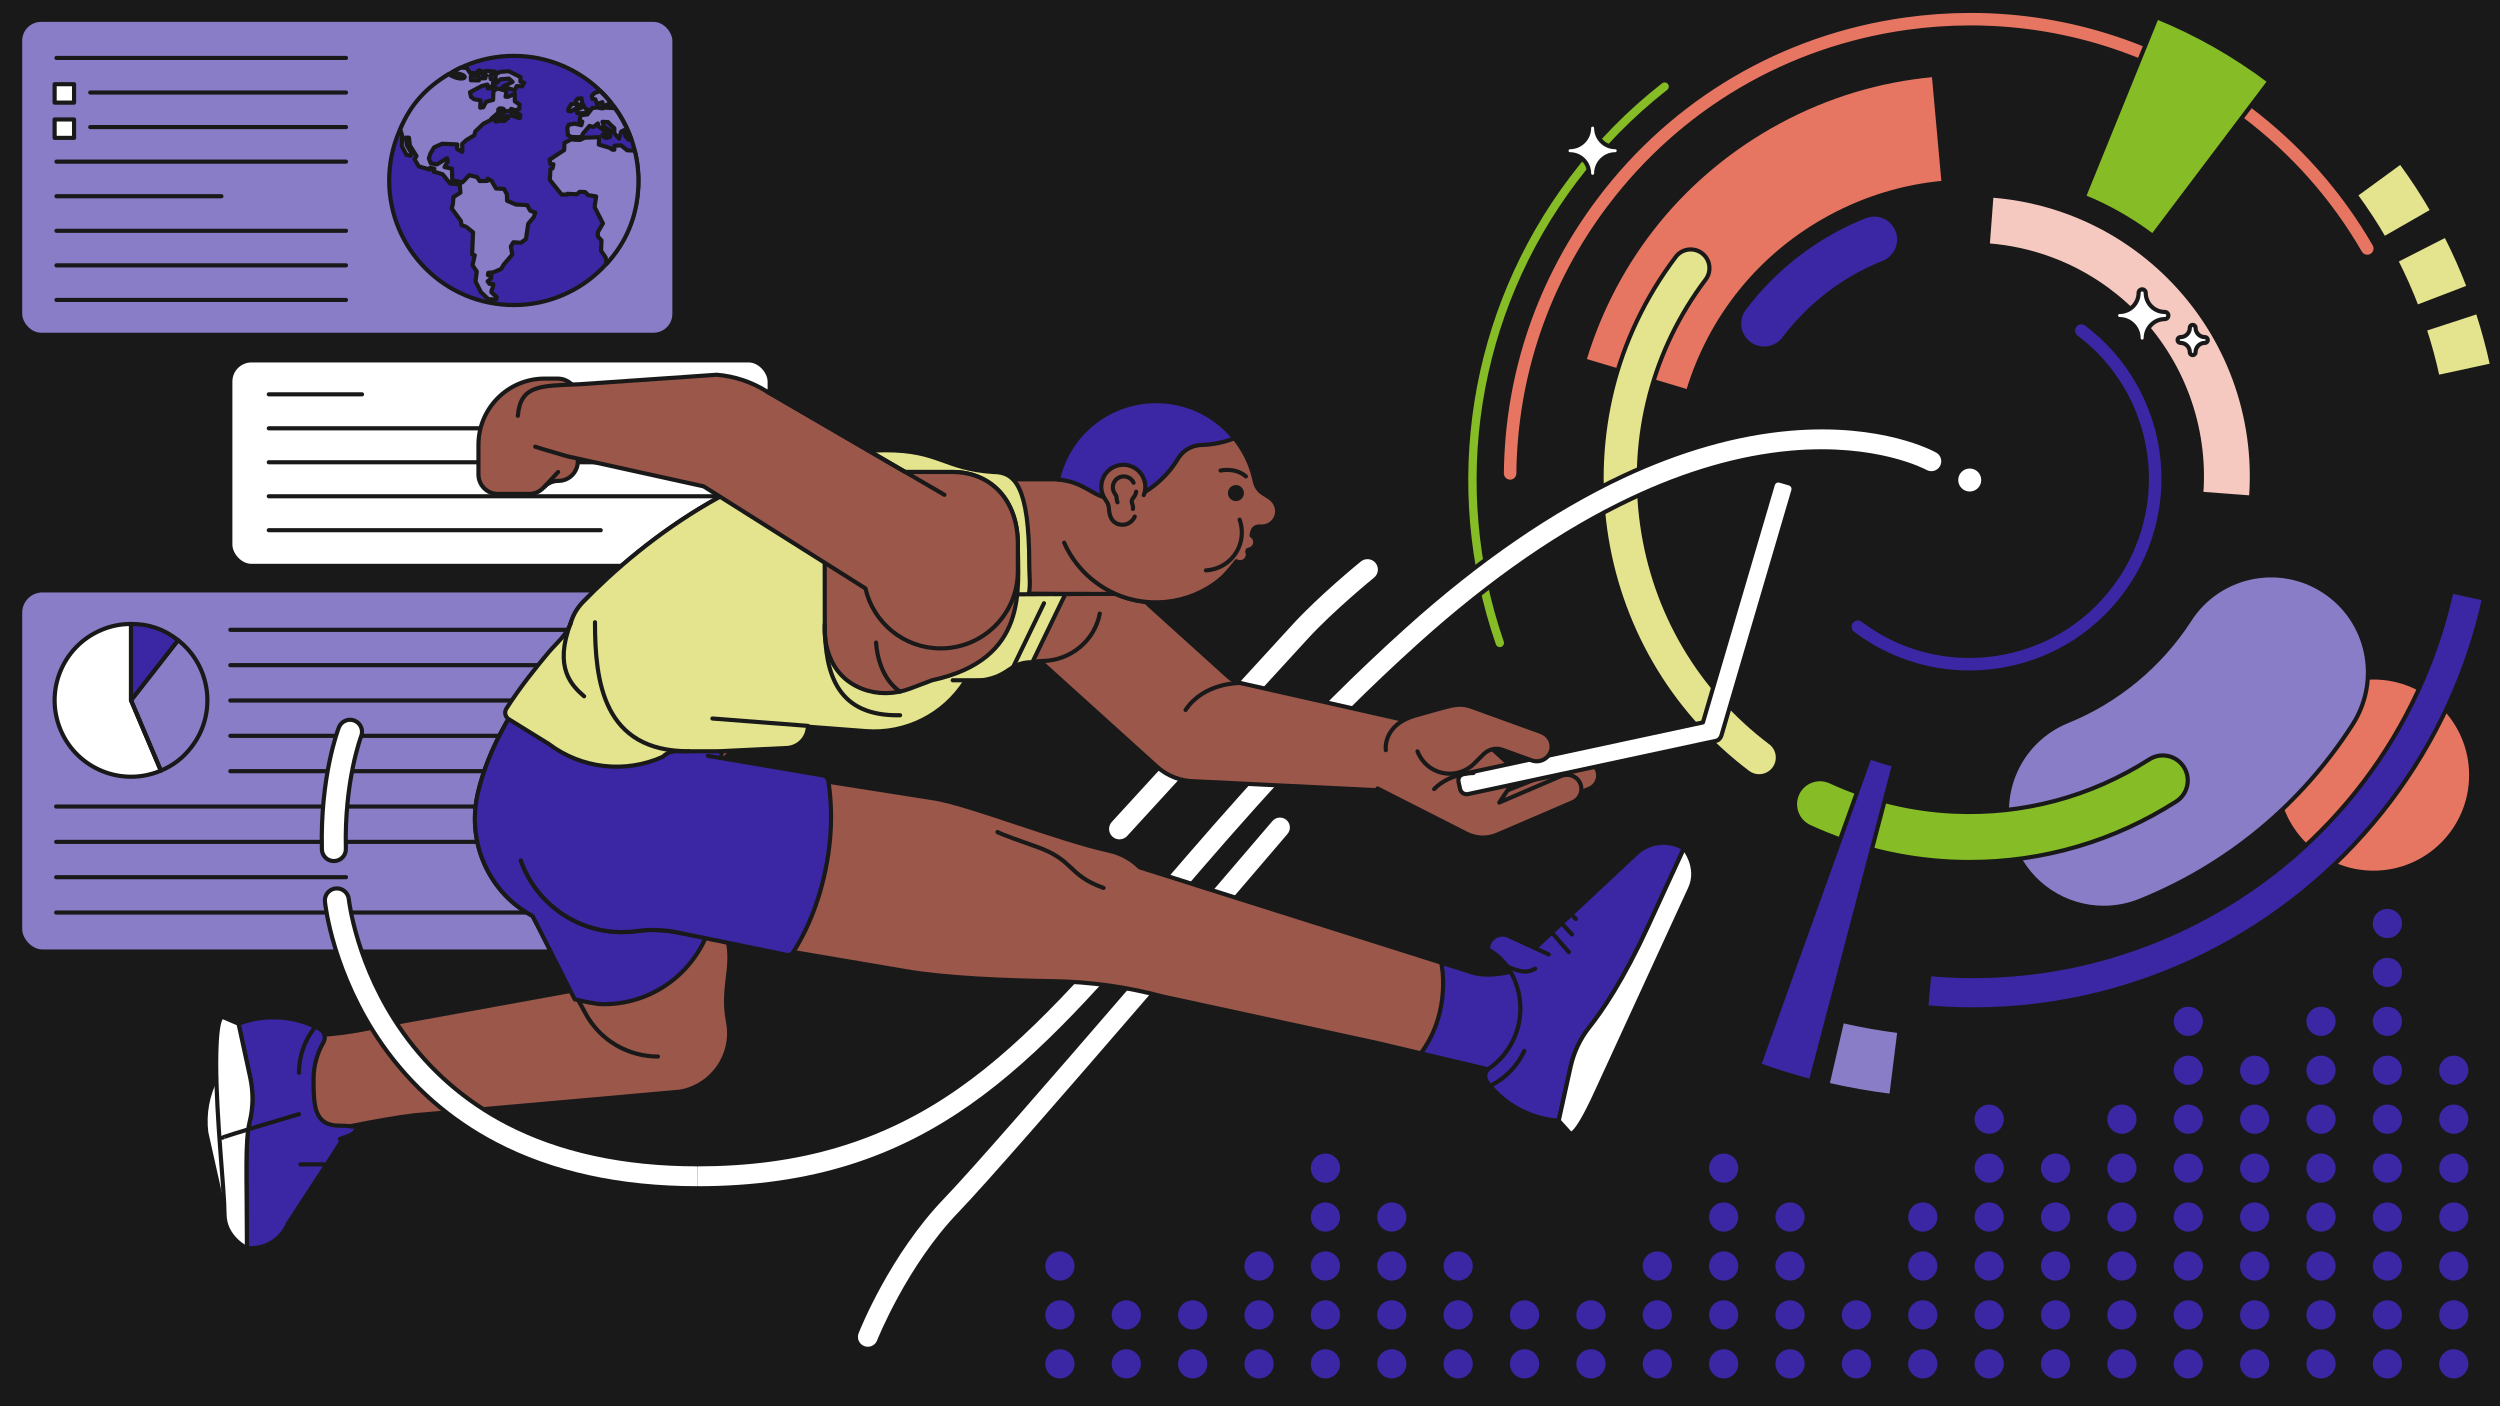 <?xml version="1.0" encoding="UTF-8"?><svg id="uuid-8dde5a8b-c838-48dd-93fe-53e6ec3ac1ef" xmlns="http://www.w3.org/2000/svg" viewBox="0 0 1200 675"><defs><style>.uuid-c4ca2a2f-4751-4781-859d-68852955c84a{fill:#3b26a3;}.uuid-c4ca2a2f-4751-4781-859d-68852955c84a,.uuid-b790d47d-e459-4ada-8d82-b578b4cc11b9,.uuid-61d88623-6e20-4b81-a7a0-7693b8e37817,.uuid-d7064ef5-9a49-4e0b-8872-31d41bace36c,.uuid-c27dc159-4a83-4a0e-8b81-bb58f96c6045,.uuid-f669f5d5-2690-484c-b46d-995a19d96f03,.uuid-b393e75e-0ecf-4656-a64a-e1f5fb7e7572,.uuid-b238cef3-bada-4eed-9a43-dfbb81b66930,.uuid-0bb78def-0aec-46b8-9ae1-8c0f8a8d93c9,.uuid-3cffe8f0-e858-4cca-bb9e-44c527d390fe,.uuid-806a4efa-db20-44aa-90ee-b584c7324ac7{stroke:#191919;stroke-linecap:round;stroke-linejoin:round;stroke-width:2px;}.uuid-163143f7-cac5-42bc-b122-dd8ae42a8cf7,.uuid-b393e75e-0ecf-4656-a64a-e1f5fb7e7572{fill:#e67661;}.uuid-b790d47d-e459-4ada-8d82-b578b4cc11b9,.uuid-750f09f9-fda9-4743-8429-265438da9727{fill:#191919;}.uuid-61d88623-6e20-4b81-a7a0-7693b8e37817{fill:#86bc25;}.uuid-d7064ef5-9a49-4e0b-8872-31d41bace36c{fill:#9b574a;}.uuid-c27dc159-4a83-4a0e-8b81-bb58f96c6045{fill:#f5c8c0;}.uuid-f669f5d5-2690-484c-b46d-995a19d96f03,.uuid-806a4efa-db20-44aa-90ee-b584c7324ac7{fill:#897dc8;}.uuid-083cad35-6525-4fc1-b2fb-12210a2cadfa,.uuid-0bb78def-0aec-46b8-9ae1-8c0f8a8d93c9{fill:#fff;}.uuid-b238cef3-bada-4eed-9a43-dfbb81b66930{fill:#e3e48d;}.uuid-3cffe8f0-e858-4cca-bb9e-44c527d390fe{fill:none;}.uuid-806a4efa-db20-44aa-90ee-b584c7324ac7{fill-rule:evenodd;}</style></defs><rect class="uuid-750f09f9-fda9-4743-8429-265438da9727" width="1200" height="675"/><path class="uuid-0bb78def-0aec-46b8-9ae1-8c0f8a8d93c9" d="M537.23,403.9c-1.41-.03-2.81-.55-3.93-1.58-2.44-2.24-2.61-6.03-.37-8.48.74-.81,73.86-80.6,86.53-94.48,12.97-14.22,32.33-29.96,33.15-30.63,2.57-2.09,6.35-1.69,8.44.88,2.09,2.57,1.69,6.35-.88,8.44-.19.16-19.48,15.85-31.84,29.39-12.68,13.89-85.81,93.7-86.55,94.5-1.21,1.33-2.89,1.98-4.55,1.95Z"/><rect class="uuid-0bb78def-0aec-46b8-9ae1-8c0f8a8d93c9" x="110.55" y="172.97" width="258.9" height="98.67" rx="10.18" ry="10.18"/><rect class="uuid-f669f5d5-2690-484c-b46d-995a19d96f03" x="9.66" y="283.37" width="294.07" height="173.36" rx="10.73" ry="10.73"/><line class="uuid-f669f5d5-2690-484c-b46d-995a19d96f03" x1="110.55" y1="302.32" x2="286.93" y2="302.32"/><line class="uuid-f669f5d5-2690-484c-b46d-995a19d96f03" x1="110.55" y1="319.28" x2="286.93" y2="319.28"/><line class="uuid-f669f5d5-2690-484c-b46d-995a19d96f03" x1="110.55" y1="336.24" x2="286.93" y2="336.24"/><line class="uuid-f669f5d5-2690-484c-b46d-995a19d96f03" x1="110.55" y1="353.2" x2="286.93" y2="353.2"/><line class="uuid-f669f5d5-2690-484c-b46d-995a19d96f03" x1="110.55" y1="370.16" x2="286.93" y2="370.16"/><line class="uuid-f669f5d5-2690-484c-b46d-995a19d96f03" x1="26.96" y1="387.13" x2="286.93" y2="387.13"/><line class="uuid-f669f5d5-2690-484c-b46d-995a19d96f03" x1="26.96" y1="404.09" x2="288.34" y2="404.09"/><line class="uuid-f669f5d5-2690-484c-b46d-995a19d96f03" x1="26.96" y1="421.05" x2="166.07" y2="421.05"/><line class="uuid-f669f5d5-2690-484c-b46d-995a19d96f03" x1="26.96" y1="438.01" x2="286.93" y2="438.01"/><rect class="uuid-f669f5d5-2690-484c-b46d-995a19d96f03" x="9.66" y="9.51" width="314.07" height="151.19" rx="10.02" ry="10.02"/><line class="uuid-3cffe8f0-e858-4cca-bb9e-44c527d390fe" x1="129.02" y1="189.28" x2="173.77" y2="189.28"/><line class="uuid-3cffe8f0-e858-4cca-bb9e-44c527d390fe" x1="129.02" y1="205.59" x2="331.42" y2="205.59"/><line class="uuid-3cffe8f0-e858-4cca-bb9e-44c527d390fe" x1="129.02" y1="221.89" x2="352.42" y2="221.89"/><line class="uuid-3cffe8f0-e858-4cca-bb9e-44c527d390fe" x1="129.02" y1="238.2" x2="352.42" y2="238.2"/><line class="uuid-3cffe8f0-e858-4cca-bb9e-44c527d390fe" x1="129.02" y1="254.5" x2="288.34" y2="254.5"/><line class="uuid-3cffe8f0-e858-4cca-bb9e-44c527d390fe" x1="27.11" y1="27.81" x2="166.07" y2="27.81"/><line class="uuid-3cffe8f0-e858-4cca-bb9e-44c527d390fe" x1="43.32" y1="61" x2="166.07" y2="61"/><line class="uuid-3cffe8f0-e858-4cca-bb9e-44c527d390fe" x1="43.32" y1="44.41" x2="166.07" y2="44.41"/><line class="uuid-3cffe8f0-e858-4cca-bb9e-44c527d390fe" x1="27.11" y1="77.59" x2="166.07" y2="77.59"/><line class="uuid-3cffe8f0-e858-4cca-bb9e-44c527d390fe" x1="27.11" y1="94.19" x2="106.28" y2="94.19"/><rect class="uuid-0bb78def-0aec-46b8-9ae1-8c0f8a8d93c9" x="26.22" y="40.42" width="9.33" height="8.84"/><rect class="uuid-0bb78def-0aec-46b8-9ae1-8c0f8a8d93c9" x="26.22" y="57.34" width="9.33" height="8.84"/><line class="uuid-3cffe8f0-e858-4cca-bb9e-44c527d390fe" x1="27.11" y1="110.78" x2="166.07" y2="110.78"/><line class="uuid-3cffe8f0-e858-4cca-bb9e-44c527d390fe" x1="27.11" y1="127.38" x2="166.07" y2="127.38"/><path class="uuid-0bb78def-0aec-46b8-9ae1-8c0f8a8d93c9" d="M62.89,336.16l14.32,33.75c-18.64,7.91-40.16-.78-48.07-19.42-7.91-18.64.78-40.16,19.42-48.07,4.66-1.98,9.26-2.91,14.32-2.91v36.66Z"/><path class="uuid-3cffe8f0-e858-4cca-bb9e-44c527d390fe" d="M62.89,336.16l22.57-28.89c15.95,12.47,18.78,35.5,6.32,51.46-4,5.12-8.58,8.64-14.56,11.18l-14.32-33.75Z"/><path class="uuid-c4ca2a2f-4751-4781-859d-68852955c84a" d="M62.89,336.16v-36.66c8.67,0,15.74,2.44,22.57,7.77l-22.57,28.89Z"/><path class="uuid-b393e75e-0ecf-4656-a64a-e1f5fb7e7572" d="M810.26,187.97l-49.8-14.96c14.86-49.49,48.11-90.22,93.61-114.71,23.19-12.48,48.15-19.99,74.18-22.34l4.68,51.79c-19.01,1.72-37.25,7.22-54.22,16.35-33.27,17.9-57.58,47.69-68.45,83.87Z"/><circle class="uuid-b393e75e-0ecf-4656-a64a-e1f5fb7e7572" cx="1139.3" cy="372.05" r="46.87"/><path class="uuid-61d88623-6e20-4b81-a7a0-7693b8e37817" d="M719.91,311.63c-1.24,0-2.41-.78-2.84-2.02-26.39-76.42-13.04-160.61,35.71-225.21,12.83-17,27.77-32.21,44.39-45.2,1.31-1.02,3.19-.79,4.21.52,1.02,1.31.79,3.19-.52,4.21-16.21,12.67-30.77,27.5-43.29,44.09-47.54,63-60.56,145.11-34.82,219.63.54,1.57-.29,3.27-1.86,3.81-.32.11-.66.17-.98.17Z"/><path class="uuid-b238cef3-bada-4eed-9a43-dfbb81b66930" d="M844.37,372.62c-1.89,0-3.79-.59-5.41-1.82-77.78-58.69-93.3-169.71-34.61-247.49,2.99-3.97,8.64-4.76,12.6-1.76,3.97,2.99,4.76,8.64,1.76,12.61-25.53,33.84-36.36,75.59-30.49,117.58,5.87,41.98,27.74,79.17,61.58,104.7,3.97,2.99,4.76,8.64,1.76,12.6-1.77,2.34-4.46,3.58-7.19,3.58Z"/><path class="uuid-163143f7-cac5-42bc-b122-dd8ae42a8cf7" d="M724.85,231.23c-2.22-.02-3.99-1.84-3.97-4.04.51-48.2,16.18-94.08,45.3-132.67,36.12-47.87,88.72-78.81,148.12-87.11,10.46-1.46,21.08-2.21,31.56-2.21,48.86,0,95.46,15.68,134.77,45.34,24.19,18.25,44.09,40.7,59.13,66.72,1.1,1.91.45,4.36-1.46,5.46-.61.35-1.3.54-2,.54-1.42,0-2.75-.77-3.46-2-14.5-25.09-33.69-46.74-57.02-64.34-37.91-28.61-82.85-43.73-129.96-43.73-10.11,0-20.35.72-30.45,2.13-57.28,8.01-108,37.84-142.84,84.01-28.08,37.22-43.19,81.46-43.69,127.94-.02,2.18-1.82,3.96-4,3.96h-.03Z"/><path class="uuid-750f09f9-fda9-4743-8429-265438da9727" d="M945.86,6.2c48.25,0,94.98,15.57,134.16,45.14,24.09,18.17,43.89,40.52,58.87,66.43.83,1.43.34,3.27-1.1,4.1-.47.27-.99.4-1.5.4-1.04,0-2.04-.54-2.6-1.5-14.57-25.2-33.84-46.95-57.29-64.64-38.14-28.78-83.61-43.93-130.56-43.93-10.15,0-20.36.71-30.59,2.14-57.54,8.05-108.5,38.02-143.5,84.4-28.21,37.39-43.39,81.83-43.89,128.53-.02,1.65-1.36,2.97-3,2.97h-.03c-1.66-.02-2.99-1.38-2.97-3.03.51-47.99,16.11-93.66,45.1-132.08,35.96-47.66,88.33-78.46,147.46-86.72,10.51-1.47,21-2.2,31.43-2.2M945.86,4.2c-10.53,0-21.19.75-31.7,2.22-59.66,8.34-112.49,39.42-148.78,87.5-29.25,38.76-44.99,84.84-45.5,133.26-.03,2.76,2.19,5.02,4.95,5.05,0,0,.05,0,.05,0,2.73,0,4.97-2.22,5-4.95.49-46.26,15.53-90.3,43.48-127.35,34.68-45.95,85.17-75.65,142.18-83.62,10.05-1.41,20.25-2.12,30.31-2.12,46.89,0,91.62,15.05,129.35,43.53,23.23,17.53,42.32,39.08,56.76,64.05.89,1.54,2.55,2.5,4.33,2.5.87,0,1.74-.23,2.5-.67,2.39-1.38,3.21-4.45,1.83-6.83-15.11-26.14-35.1-48.69-59.39-67.02-39.48-29.8-86.29-45.54-135.37-45.54h0Z"/><path class="uuid-f669f5d5-2690-484c-b46d-995a19d96f03" d="M1009.83,435.76c-18.39,0-35.81-10.98-43.13-29.08-9.63-23.81,1.87-50.91,25.68-60.54,23.84-9.64,44.66-26.91,58.63-48.63,13.89-21.6,42.67-27.84,64.26-13.95,21.6,13.9,27.84,42.67,13.95,64.26-24.63,38.28-59.9,67.51-101.99,84.53-5.71,2.31-11.61,3.4-17.41,3.4Z"/><path class="uuid-c27dc159-4a83-4a0e-8b81-bb58f96c6045" d="M1080.52,238.83l-23.93-1.81c2.44-32.3-9.3-63.98-32.2-86.94-2.71-2.72-5.59-5.32-8.56-7.74-1.4-1.14-2.85-2.26-4.31-3.34-3.16-2.32-6.48-4.51-9.87-6.48-1.66-.97-3.37-1.9-5.07-2.78-3.8-1.96-7.75-3.71-11.75-5.21-9.83-3.69-20.17-5.96-30.75-6.76l1.81-23.93c12.84.97,25.41,3.73,37.37,8.22,4.87,1.83,9.68,3.96,14.31,6.34,2.07,1.07,4.15,2.2,6.17,3.38,4.12,2.4,8.16,5.06,12,7.88,1.78,1.31,3.54,2.67,5.24,4.06,3.61,2.93,7.1,6.1,10.4,9.4,27.84,27.9,42.1,66.43,39.14,105.69Z"/><path class="uuid-c4ca2a2f-4751-4781-859d-68852955c84a" d="M837.19,148.1c14.96-19.83,35.01-35.14,57.98-44.28,6.16-2.45,13.14.56,15.59,6.71,2.45,6.16-.55,13.14-6.71,15.59-18.89,7.51-35.38,20.11-47.69,36.43-3.99,5.29-11.52,6.34-16.81,2.35-5.29-3.99-6.34-11.52-2.35-16.81Z"/><path class="uuid-0bb78def-0aec-46b8-9ae1-8c0f8a8d93c9" d="M334.71,558.86c49.03,0,88.74-11.85,124.96-37.29,33.81-23.74,63.11-57.81,97.04-97.25,32.09-37.3,68.45-79.57,117.35-123.59,35.35-31.83,70.66-56.1,104.94-72.16,27.63-12.94,54.69-20.61,80.42-22.8,44.4-3.78,69.42,10.03,70.46,10.62,2.77,1.56,3.74,5.08,2.18,7.85-1.57,2.77-5.08,3.74-7.85,2.18-.21-.12-23.61-12.82-64.8-9.09-24.3,2.2-49.94,9.6-76.23,22-33.03,15.57-67.15,39.11-101.42,69.96-48.35,43.53-84.47,85.51-116.33,122.54-69.19,80.43-119.19,138.55-230.74,138.55"/><circle class="uuid-0bb78def-0aec-46b8-9ae1-8c0f8a8d93c9" cx="945.47" cy="230.41" r="6.52"/><path class="uuid-61d88623-6e20-4b81-a7a0-7693b8e37817" d="M1033.3,113.25c-10.22-7.71-21.34-14.04-33.05-18.8l35.02-86.16c19.2,7.8,37.39,18.14,54.06,30.72l-56.02,74.23Z"/><path class="uuid-0bb78def-0aec-46b8-9ae1-8c0f8a8d93c9" d="M416.34,647.44c-.63-.02-1.26-.15-1.88-.4-2.96-1.16-4.42-4.5-3.25-7.46.6-1.53,15.03-37.82,41.37-65.12,25.44-26.36,156.64-180.09,157.44-181.02,2.07-2.41,5.71-2.68,8.12-.61,2.41,2.07,2.68,5.71.61,8.12-.8.93-132.22,154.91-157.89,181.51-24.71,25.6-38.8,60.98-38.94,61.33-.92,2.34-3.21,3.74-5.59,3.65Z"/><path class="uuid-d7064ef5-9a49-4e0b-8872-31d41bace36c" d="M716.9,368.71c1.03-7.94-4.57-15.21-12.51-16.24l-109.13-24.64c-2.06-.47-3.97-1.45-5.53-2.87l-66.36-59.97c-11.27-10.18-28.66-9.3-38.84,1.97-10.18,11.27-9.3,28.66,1.97,38.84l68.75,62.13c5.26,4.75,11.86,7.1,18.43,7.1,0,0,114.91,5.69,128.87,6.33"/><path class="uuid-d7064ef5-9a49-4e0b-8872-31d41bace36c" d="M135.22,491.85v-.05s-.01.02,0,.05Z"/><path class="uuid-d7064ef5-9a49-4e0b-8872-31d41bace36c" d="M349.54,490.94c-2.77-15.5-17.57-25.81-33.07-23.05l-128.74,23.43h0c-49.1,11.61-52.31,1.04-52.52.52l15.57,52.28s32.3-6.97,48.08-8.79l127.63-11.33c15.49-2.77,25.81-17.57,23.05-33.07Z"/><path class="uuid-d7064ef5-9a49-4e0b-8872-31d41bace36c" d="M315.8,507.14c-14.1,0-27.75-7.57-34.86-20.88l-36.64-67.53c-10.29-19.24-3.04-43.17,16.2-53.46,19.24-10.29,43.17-3.04,53.46,16.2l30.54,57.09c11.73,22.58.79,31.22,5.05,52.37"/><path class="uuid-d7064ef5-9a49-4e0b-8872-31d41bace36c" d="M527.89,294.52c-2.35,12.71-13.8,22.51-27.22,22.73-12.3.21-21.19,9.28-27.66,9.28-.06,0-.12,0-.18,0-8.47,0-16.89,1.23-24.99,3.68l-92.42,27.88s-20.85,9.99-25.51,45.96c-3.64,28.02-32.35,45.72-60.07,40.52-28.9-5.42-46.88-34.28-40.63-63,7.01-32.22,31.42-61.8,43.83-75.17-.16-6.17,2.01-12.46,6.8-17.41,29.2-30.17,84.46-72.89,145.2-72.89,28.65,0,28.35,13.92,60.19,13.92l20.58,35.68"/><path class="uuid-c4ca2a2f-4751-4781-859d-68852955c84a" d="M342.81,435.42l-13.93-26.04c.44-1.73.79-3.5,1.02-5.32,2.57-19.81,10.05-31.73,16.25-38.45l.72-15.72-78.41-38.41c-13.08,14.94-33.04,41.47-39.27,70.1-5.15,23.66,6.15,47.38,26.43,58.06l20.27,40.04c3.83.87,9.8,2.34,13.89,2.34,27.2,0,49.64-20.31,53.02-46.59Z"/><path class="uuid-d7064ef5-9a49-4e0b-8872-31d41bace36c" d="M459.33,257.59c0,15.19,12.31,27.5,27.5,27.5h48.67c16.8,7.39,36.5,4.44,50.42-7.13,3.03-2.62,7.59-8.56,7.59-8.56,1.28.7,2.9.6,4.1-.37,1.27-1.03,1.68-2.73,1.13-4.18-.17-.45.14-.93.62-1,1.02-.15,1.97-.72,2.57-1.65,1.1-1.71.61-4-1.11-5.1-.02-.01-.04-.02-.06-.03.11-.74.24-1.46.46-2.14.48-1.52,2.04-2.37,3.62-2.21,3.14.32,6.36-1.36,7.69-4.65,1.37-3.37-.08-7.24-3.13-9.21l-3.3-2.13c-1.98-1.28-3.31-3.33-3.79-5.64-2.71-13.15-10.85-25.18-23.66-32.4-21.15-11.93-48.27-6.09-62.62,13.5-4.07,5.55-6.76,11.64-8.18,17.89h-21.01"/><path class="uuid-c4ca2a2f-4751-4781-859d-68852955c84a" d="M583.32,201.68c-3.47-2.52-7.19-4.51-11.06-5.98-11.07-4.22-23.33-4.18-34.29-.1-6.76,2.51-13.03,6.56-18.21,12.07-6.19,6.59-10.14,14.39-11.97,22.53,17.17,1.26,18.15,14.11,38.12,7.68.49-.16.95-.29,1.42-.43,3.46-1.87,6.74-4.21,9.76-7.01,3.34-3.11,6.14-6.59,8.38-10.32,2.38-3.96,6.59-6.38,11.22-6.52,5.37-.16,10.72-1.23,15.81-3.21-2.6-3.21-5.66-6.15-9.18-8.72Z"/><circle class="uuid-b790d47d-e459-4ada-8d82-b578b4cc11b9" cx="593.24" cy="236.68" r="2.85"/><path class="uuid-d7064ef5-9a49-4e0b-8872-31d41bace36c" d="M549.01,237.63c2.07-5.15-.32-11.2-5.35-13.53-5.47-2.54-11.9-.02-14.21,5.49-.91,2.16-1.08,4.6-.46,6.86.31,1.13.8,2.2,1.45,3.17.81,1.2,1.58,2.18,1.75,3.69.19,1.69.25,3.38.96,4.97.55,1.23,1.46,2.3,2.66,2.91,3.37,1.72,7.43.19,8.87-3.23"/><path class="uuid-d7064ef5-9a49-4e0b-8872-31d41bace36c" d="M544.12,231.71c-.5-1.09-1.37-2.02-2.52-2.55-2.7-1.25-5.88,0-7.03,2.71-.45,1.07-.53,2.27-.23,3.39.15.56.39,1.09.72,1.57.4.59.78,1.08.87,1.82.1.84.13,1.67.47,2.46"/><path class="uuid-d7064ef5-9a49-4e0b-8872-31d41bace36c" d="M543.79,244.27c.15-.77.04-1.54-.27-2.26-.43-1-.41-2.06.31-2.86.8-.89,1.34-1.95,1.54-3.14"/><path class="uuid-3cffe8f0-e858-4cca-bb9e-44c527d390fe" d="M585.88,225.86s6.89-1.69,12.15,2.8"/><path class="uuid-3cffe8f0-e858-4cca-bb9e-44c527d390fe" d="M595.01,249.44c1.53,4.26,1.49,9.1-.5,13.56-2.87,6.46-9.05,10.42-15.66,10.78"/><path class="uuid-d7064ef5-9a49-4e0b-8872-31d41bace36c" d="M510.79,260.49c4.05,9.14,10.99,17.13,20.47,22.49,17.63,9.96,39.55,7.54,54.65-5.02"/><path class="uuid-d7064ef5-9a49-4e0b-8872-31d41bace36c" d="M250.02,413.1c7.1,19.99,26.19,34.31,48.62,34.31,2.46,0,4.88-.18,7.24-.51,5.96-.85,12.03-.61,17.97.4l110.55,18.78c19.53,3.46,49.59,4.56,70.97,4.88,17.77.27,35.43,2.72,52.59,7.33l103.29,22.4h0l53.62,12.72,28.64,3.97s74.09-118.82,29.95-79.66c-36.18,32.1-58.28,30.98-65.07,29.53-.74-.23-1.49-.45-2.25-.65l-159.11-50.28c-3.92-3.86-8.9-6.71-14.67-7.97-24.36-5.32-67.02-22.36-83.88-25.1l-104.61-16.45"/><path class="uuid-b238cef3-bada-4eed-9a43-dfbb81b66930" d="M495.56,317.84l15.81-32.7-17.49-.13c.82-4.33.21-8.74.17-13.15,0-.17,0-.34,0-.51,0-38.2-6.99-44.79-17.23-44.79-23.79-1.6-25.92-10.45-51.81-10.45-60.74,0-116,42.72-145.2,72.89-2.78,2.88-4.68,6.21-5.75,9.7-1.83,5.96-6.64,9.56-10.66,14.33-5.71,6.79-13.95,17.03-20.34,27.1-1.1,1.73-.56,4.02,1.18,5.1l19.17,11.87c15.76,11.89,36.75,14.25,54.76,6.15h0c1.7-1.7,4-2.65,6.4-2.65h27.01c2.3-1.76,3.82-2.5,3.82-2.5l31.13-9.39,29.12,2.23c19.09,1.46,37.4-7.74,47.63-23.88,22.18,0,19.1-9.22,32.26-9.22ZM447.4,326.53l-10.59,4c-7.41,2.8-15.64,2.98-23.01.09-20.29-7.93-17.9-31-17.9-31,0-35.62-.09-73.08-.09-73.08h61.29c18.35,0,31.46,13.28,31.46,34.61s5.52,55.29-41.16,65.37Z"/><path class="uuid-d7064ef5-9a49-4e0b-8872-31d41bace36c" d="M239.03,237.1h14.95c2.48,0,4.86-.99,6.61-2.74l.8-.8c1.75-1.75,4.13-2.74,6.61-2.74h0c5.17,0,9.35-4.19,9.35-9.35v-17.52s0-12.5,0-12.5c0-5.37-4.35-9.72-9.72-9.72h-6.19c-17.55,0-31.78,14.23-31.78,31.78v14.24c0,5.17,4.19,9.35,9.35,9.35Z"/><line class="uuid-3cffe8f0-e858-4cca-bb9e-44c527d390fe" x1="267.91" y1="226.56" x2="261.4" y2="233.56"/><line class="uuid-b238cef3-bada-4eed-9a43-dfbb81b66930" x1="521.44" y1="285.09" x2="488.13" y2="285.28"/><path class="uuid-d7064ef5-9a49-4e0b-8872-31d41bace36c" d="M256.9,214.41c3.83,1.34,8.89,2.62,15.39,4.61l65.44,14.42,77.69,49.01c3.75,16.48,18.49,28.78,36.11,28.78,20.46,0,37.04-16.58,37.04-37.04v-13.02c0-21.33-13.11-34.61-31.46-34.61h-21.92l-.77-.05-66.23-38.55c-7.26-4.58-15.62-7.38-24.17-8.08l-65.78,4.56c-18.27.83-28.42,0-29.67,15.14"/><path class="uuid-b238cef3-bada-4eed-9a43-dfbb81b66930" d="M341.96,344.88l45.83,3.54h0c0,5.88-4.76,10.64-10.64,10.64l-31.83,1.54"/><path class="uuid-b238cef3-bada-4eed-9a43-dfbb81b66930" d="M280.37,334.22c-5.67-4.96-14.88-13.47-6.3-35.53"/><line class="uuid-b238cef3-bada-4eed-9a43-dfbb81b66930" x1="472.83" y1="326.53" x2="457.31" y2="326.53"/><path class="uuid-b238cef3-bada-4eed-9a43-dfbb81b66930" d="M285.59,298.69c0,28.67,4.02,61.91,44.94,61.91"/><path class="uuid-c4ca2a2f-4751-4781-859d-68852955c84a" d="M250.02,413.1c7.1,19.99,26.19,34.31,48.62,34.31,2.46,0,4.88-.18,7.24-.51,5.96-.85,12.03-.61,17.97.4l53.93,11.1c1.08.22,2.21-.23,2.81-1.15,11.58-17.79,18.32-42.61,18.32-65.23,0-5.79-.44-11.47-1.29-17.02-.22-1.46-1.38-2.6-2.84-2.85l-54.92-9.33"/><path class="uuid-d7064ef5-9a49-4e0b-8872-31d41bace36c" d="M722.75,395.53l39.91-16.88c.94-.36,1.76-.9,2.43-1.56,1.95-1.94,2.63-4.97,1.43-7.68-1.5-3.38-5.51-4.85-8.97-3.55l-42.99,17.09"/><path class="uuid-d7064ef5-9a49-4e0b-8872-31d41bace36c" d="M675.08,357.4l36.98-1.76,16.97,15.58-9.38,14.01,29.57-12.72c3.39-1.46,7.47-.17,9.12,3.13,1.33,2.66.78,5.71-1.08,7.74-.64.7-1.43,1.27-2.36,1.67l-29.82,12.83-6.47,2.76c-4.86,2.07-10.39,1.83-15.05-.65l-42.33-21.53"/><path class="uuid-0bb78def-0aec-46b8-9ae1-8c0f8a8d93c9" d="M702.57,371.43l114.83-24.67,33.55-114.16c.43-1.47,1.97-2.31,3.44-1.88l4.54,1.33c1.47.43,2.31,1.97,1.88,3.44l-34.57,117.66c-.1.33-.26.62-.45.88-.44.77-1.18,1.37-2.12,1.57l-119.01,25.56c-1.74.37-3.46-.74-3.83-2.48l-.74-3.42c-.37-1.74.74-3.46,2.48-3.83Z"/><path class="uuid-d7064ef5-9a49-4e0b-8872-31d41bace36c" d="M680.4,360.66c1.59,4.11,4.76,7.59,9,9.38,6.3,2.66,13.2,1.16,17.82-3.14l5.04-5.03c2.4-2.23,5.77-3.1,8.85-1.98l14.07,5.09c3.94,1.43,8.31-.81,9.38-4.97.93-3.62-1.28-7.33-4.79-8.61l-33.16-12.01c-7.03-2.55-10.23-.54-26.71,3.91-16.48,4.45-14.71,16.76-14.71,16.76"/><path class="uuid-3cffe8f0-e858-4cca-bb9e-44c527d390fe" d="M707.25,371.05c.59,0-11.01-.3-18.86,7.69"/><path class="uuid-3cffe8f0-e858-4cca-bb9e-44c527d390fe" d="M595.26,327.83s-17.35-.35-26.18,12.94"/><line class="uuid-d7064ef5-9a49-4e0b-8872-31d41bace36c" x1="453.31" y1="237.5" x2="368.18" y2="187.96"/><line class="uuid-b238cef3-bada-4eed-9a43-dfbb81b66930" x1="485.29" y1="322.27" x2="501.11" y2="289.57"/><path class="uuid-d7064ef5-9a49-4e0b-8872-31d41bace36c" d="M420.52,308.42s.47,16.18,11.52,23.53"/><path class="uuid-3cffe8f0-e858-4cca-bb9e-44c527d390fe" d="M395.9,299.64c0,24.74,6.52,44.28,36.14,43.68"/><path class="uuid-c4ca2a2f-4751-4781-859d-68852955c84a" d="M773.44,437.72c-36.18,32.1-58.28,30.98-65.07,29.53-.74-.23-1.49-.45-2.25-.65l-14.32-4.52s5.15,22.51-9.23,42.72c-.19.27-.36.55-.53.83l32.81,7.79,28.64,3.97s74.09-118.82,29.95-79.66Z"/><path class="uuid-c4ca2a2f-4751-4781-859d-68852955c84a" d="M714.27,455.73c3.58,2.03,6.77,4.75,9.13,8.13,6.93,9.9,8.57,23.12,3.16,34.9-2.69,5.85-6.78,10.6-11.7,14.05-2.14,1.5-2.59,4.5-1.02,6.58.12.15.23.31.35.46,4.48,5.8,10.38,10.63,17.5,13.9,5.35,2.46,10.93,3.83,16.48,4.2l5.7-25.82c1.54-6.97,4.61-13.53,9.05-19.12,6.19-7.78,16.33-22.66,28.08-48.22,19.45-42.3,17.31-37.64,17.31-37.64l-1.91-.88c-7.04-3.24-15.33-1.89-20.99,3.4l-48.57,45.44-12.78-5.88c-4.67-2.15-9.96,1.37-9.8,6.5h0s0,0,0,0Z"/><path class="uuid-0bb78def-0aec-46b8-9ae1-8c0f8a8d93c9" d="M808.32,407.14s2.14-4.66-17.31,37.64c-11.75,25.56-21.89,40.44-28.08,48.22-4.45,5.59-7.51,12.15-9.05,19.12l-5.7,25.82,5.24,5.79s1.69,4.83,12.57-18.83c10.88-23.66,40.58-88.24,45.26-98.43,4.69-10.19-2.92-19.34-2.92-19.34Z"/><line class="uuid-0bb78def-0aec-46b8-9ae1-8c0f8a8d93c9" x1="736.85" y1="455.11" x2="743.38" y2="458.11"/><line class="uuid-0bb78def-0aec-46b8-9ae1-8c0f8a8d93c9" x1="744.87" y1="447.6" x2="753.05" y2="457.01"/><path class="uuid-0bb78def-0aec-46b8-9ae1-8c0f8a8d93c9" d="M749.57,443.2s5.01,5.34,5.01,5.34"/><line class="uuid-0bb78def-0aec-46b8-9ae1-8c0f8a8d93c9" x1="754.2" y1="438.87" x2="756.43" y2="441.13"/><path class="uuid-c4ca2a2f-4751-4781-859d-68852955c84a" d="M723.4,463.86c7.72,3.55,10.59,2.71,13.49,1.09"/><path class="uuid-c4ca2a2f-4751-4781-859d-68852955c84a" d="M731.66,504.41c-3.36,7.32-8.93,12.91-15.55,16.4"/><path class="uuid-0bb78def-0aec-46b8-9ae1-8c0f8a8d93c9" d="M103.77,517.47h0c-4.2,8-5.87,17.1-4.78,26.07l8.78,39.25,12.1-44.42-16.1-20.9Z"/><path class="uuid-c4ca2a2f-4751-4781-859d-68852955c84a" d="M170.65,540.9c-4.11-.35-3.57-.57-7.69-.57-12.16,0-12.45-9.43-12.45-22.39,0-6.44,1.74-12.46,4.76-17.65,1.31-2.26.47-5.17-1.82-6.41-.17-.09-.34-.18-.51-.27-6.49-3.4-13.88-5.32-21.71-5.32-5.89,0-11.53,1.09-16.73,3.07l5.6,25.84c1.51,6.98,1.46,14.22-.24,21.15-2.37,9.65-1.36,27.41-1.36,55.54q0,5.22,0,5.22h2.1c7.75,0,14.72-4.69,17.65-11.86l21.15-32.37,5.07-8c-5.53,0,8.48-1.41,6.18-6h0s0,0,0,0Z"/><path class="uuid-0bb78def-0aec-46b8-9ae1-8c0f8a8d93c9" d="M118.5,599.13s0,0,0-5.22c0-28.13-1.01-45.89,1.36-55.54,1.7-6.94,1.75-14.17.24-21.15l-5.6-25.84-7.18-3.07s-3.55-3.69-3.55,22.36c0,26.04,4,60.92,4,72.13,0,11.22,10.74,16.35,10.74,16.35Z"/><line class="uuid-0bb78def-0aec-46b8-9ae1-8c0f8a8d93c9" x1="155.4" y1="558.9" x2="144.21" y2="558.9"/><path class="uuid-c4ca2a2f-4751-4781-859d-68852955c84a" d="M143.51,514.94c0-8.05,2.72-15.46,7.27-21.39"/><path class="uuid-0bb78def-0aec-46b8-9ae1-8c0f8a8d93c9" d="M106.77,546.11c0-.48,36.75-11.32,36.75-11.32"/><path class="uuid-0bb78def-0aec-46b8-9ae1-8c0f8a8d93c9" d="M334.71,570.37c-37.34,0-69.98-7.18-97.03-21.35-21.79-11.41-39.96-27.33-54.03-47.31-23.9-33.95-27.54-67.53-27.68-68.94-.32-3.16,1.98-5.99,5.15-6.31,3.15-.32,5.99,1.98,6.31,5.14h0c.03.32,3.59,32.39,25.94,63.9,13.02,18.36,29.83,32.99,49.96,43.47,25.32,13.19,56.06,19.88,91.38,19.88"/><path class="uuid-0bb78def-0aec-46b8-9ae1-8c0f8a8d93c9" d="M160.26,413.32c-3.11,0-5.68-2.48-5.75-5.61-.87-34.88,7.77-57.59,8.14-58.54,1.15-2.97,4.48-4.44,7.45-3.29,2.96,1.15,4.43,4.48,3.29,7.44h0c-.08.21-8.18,21.68-7.37,54.09.08,3.18-2.43,5.82-5.61,5.9-.05,0-.1,0-.15,0Z"/><path class="uuid-61d88623-6e20-4b81-a7a0-7693b8e37817" d="M945.46,413.77c-2.89,0-5.78-.07-8.68-.2-23.6-1.1-46.55-6.7-68.2-16.65-6.02-2.77-8.66-9.89-5.89-15.92,2.77-6.02,9.89-8.66,15.92-5.89,18.83,8.66,38.79,13.53,59.29,14.48,33.21,1.54,65.63-7.13,93.76-25.09,5.59-3.57,13.01-1.93,16.57,3.65,3.57,5.59,1.93,13-3.65,16.57-29.87,19.08-63.97,29.04-99.11,29.04Z"/><path class="uuid-c4ca2a2f-4751-4781-859d-68852955c84a" d="M945.2,322.82c-20.09,0-39.54-6.48-55.85-18.79-1.76-1.33-2.11-3.84-.78-5.6,1.33-1.76,3.84-2.11,5.6-.78,18.13,13.68,40.51,19.49,63.01,16.34,22.5-3.15,42.42-14.87,56.11-33,20.64-27.35,22.89-64.18,5.74-93.85-5.7-9.85-13.23-18.36-22.4-25.27-1.76-1.33-2.11-3.84-.78-5.6,1.33-1.76,3.84-2.11,5.6-.78,10.03,7.57,18.27,16.87,24.51,27.66,18.76,32.45,16.3,72.75-6.28,102.67-14.97,19.84-36.77,32.66-61.39,36.1-4.37.61-8.74.91-13.08.91Z"/><path class="uuid-c4ca2a2f-4751-4781-859d-68852955c84a" d="M869.21,518.95c-8.36-2.2-16.72-4.8-24.86-7.72l53.07-147.76c3.84,1.38,7.79,2.61,11.74,3.65l-39.95,151.83Z"/><path class="uuid-b238cef3-bada-4eed-9a43-dfbb81b66930" d="M1170.04,181.02c-1.68-7.74-3.77-15.49-6.24-23.02l25.47-8.34c2.75,8.4,5.09,17.05,6.96,25.69l-26.2,5.67Z"/><path class="uuid-b238cef3-bada-4eed-9a43-dfbb81b66930" d="M1160.03,147.38c-2.9-7.58-6.24-15.08-9.92-22.3l23.88-12.18c4.11,8.06,7.84,16.44,11.08,24.9l-25.03,9.58Z"/><path class="uuid-b238cef3-bada-4eed-9a43-dfbb81b66930" d="M1144.37,114.53c-3.91-6.82-8.39-13.67-13.71-20.96l21.65-15.8c5.9,8.08,10.91,15.75,15.31,23.43l-23.25,13.33Z"/><path class="uuid-c4ca2a2f-4751-4781-859d-68852955c84a" d="M947.17,484.51c-7.51,0-15.04-.34-22.57-1.02l1.44-15.94c45.87,4.14,91.66-5.26,132.4-27.18,60.36-32.48,103.48-89.53,118.29-156.51l15.62,3.45c-15.82,71.54-61.86,132.46-126.33,167.15-36.82,19.81-77.51,30.05-118.85,30.05Z"/><path class="uuid-f669f5d5-2690-484c-b46d-995a19d96f03" d="M884.23,490.04c9.04,2.09,18.29,3.73,27.5,4.88l-3.88,31.15c-10.28-1.28-20.6-3.11-30.69-5.44l7.07-30.58Z"/><path class="uuid-3cffe8f0-e858-4cca-bb9e-44c527d390fe" d="M478.79,399.37s-.22.42,18.48,6.96c18.7,6.54,14.96,13.65,32.42,19.87"/><circle class="uuid-c4ca2a2f-4751-4781-859d-68852955c84a" cx="1177.81" cy="654.64" r="8.01"/><circle class="uuid-c4ca2a2f-4751-4781-859d-68852955c84a" cx="1177.81" cy="560.7" r="8.01"/><circle class="uuid-c4ca2a2f-4751-4781-859d-68852955c84a" cx="1177.81" cy="513.72" r="8.01"/><circle class="uuid-c4ca2a2f-4751-4781-859d-68852955c84a" cx="1177.81" cy="607.67" r="8.01"/><circle class="uuid-c4ca2a2f-4751-4781-859d-68852955c84a" cx="1177.81" cy="631.15" r="8.01"/><circle class="uuid-c4ca2a2f-4751-4781-859d-68852955c84a" cx="1177.81" cy="537.21" r="8.01"/><circle class="uuid-c4ca2a2f-4751-4781-859d-68852955c84a" cx="1177.81" cy="584.18" r="8.01"/><circle class="uuid-c4ca2a2f-4751-4781-859d-68852955c84a" cx="1145.95" cy="466.75" r="8.01"/><circle class="uuid-c4ca2a2f-4751-4781-859d-68852955c84a" cx="1145.95" cy="654.64" r="8.01"/><circle class="uuid-c4ca2a2f-4751-4781-859d-68852955c84a" cx="1145.95" cy="560.7" r="8.01"/><circle class="uuid-c4ca2a2f-4751-4781-859d-68852955c84a" cx="1145.95" cy="513.72" r="8.01"/><circle class="uuid-c4ca2a2f-4751-4781-859d-68852955c84a" cx="1145.95" cy="607.67" r="8.01"/><circle class="uuid-c4ca2a2f-4751-4781-859d-68852955c84a" cx="1145.95" cy="443.27" r="8.01"/><circle class="uuid-c4ca2a2f-4751-4781-859d-68852955c84a" cx="1145.95" cy="631.15" r="8.01"/><circle class="uuid-c4ca2a2f-4751-4781-859d-68852955c84a" cx="1145.95" cy="537.21" r="8.01"/><circle class="uuid-c4ca2a2f-4751-4781-859d-68852955c84a" cx="1145.95" cy="490.24" r="8.01"/><circle class="uuid-c4ca2a2f-4751-4781-859d-68852955c84a" cx="1145.95" cy="584.18" r="8.01"/><circle class="uuid-c4ca2a2f-4751-4781-859d-68852955c84a" cx="1114.09" cy="654.64" r="8.01"/><circle class="uuid-c4ca2a2f-4751-4781-859d-68852955c84a" cx="1114.09" cy="560.7" r="8.01"/><circle class="uuid-c4ca2a2f-4751-4781-859d-68852955c84a" cx="1114.09" cy="513.72" r="8.01"/><circle class="uuid-c4ca2a2f-4751-4781-859d-68852955c84a" cx="1114.09" cy="607.67" r="8.01"/><circle class="uuid-c4ca2a2f-4751-4781-859d-68852955c84a" cx="1114.09" cy="631.15" r="8.01"/><circle class="uuid-c4ca2a2f-4751-4781-859d-68852955c84a" cx="1114.09" cy="537.21" r="8.01"/><circle class="uuid-c4ca2a2f-4751-4781-859d-68852955c84a" cx="1114.09" cy="490.24" r="8.01"/><circle class="uuid-c4ca2a2f-4751-4781-859d-68852955c84a" cx="1114.09" cy="584.18" r="8.01"/><circle class="uuid-c4ca2a2f-4751-4781-859d-68852955c84a" cx="1082.24" cy="654.64" r="8.01"/><circle class="uuid-c4ca2a2f-4751-4781-859d-68852955c84a" cx="1082.24" cy="560.7" r="8.01"/><circle class="uuid-c4ca2a2f-4751-4781-859d-68852955c84a" cx="1082.24" cy="513.72" r="8.01"/><circle class="uuid-c4ca2a2f-4751-4781-859d-68852955c84a" cx="1082.24" cy="607.67" r="8.01"/><circle class="uuid-c4ca2a2f-4751-4781-859d-68852955c84a" cx="1082.24" cy="631.15" r="8.01"/><circle class="uuid-c4ca2a2f-4751-4781-859d-68852955c84a" cx="1082.24" cy="537.21" r="8.01"/><circle class="uuid-c4ca2a2f-4751-4781-859d-68852955c84a" cx="1082.24" cy="584.18" r="8.01"/><circle class="uuid-c4ca2a2f-4751-4781-859d-68852955c84a" cx="1050.38" cy="654.64" r="8.01"/><circle class="uuid-c4ca2a2f-4751-4781-859d-68852955c84a" cx="1050.38" cy="560.7" r="8.01"/><circle class="uuid-c4ca2a2f-4751-4781-859d-68852955c84a" cx="1050.38" cy="513.72" r="8.01"/><circle class="uuid-c4ca2a2f-4751-4781-859d-68852955c84a" cx="1050.38" cy="607.67" r="8.01"/><circle class="uuid-c4ca2a2f-4751-4781-859d-68852955c84a" cx="1050.38" cy="631.15" r="8.01"/><circle class="uuid-c4ca2a2f-4751-4781-859d-68852955c84a" cx="1050.38" cy="537.21" r="8.01"/><circle class="uuid-c4ca2a2f-4751-4781-859d-68852955c84a" cx="1050.38" cy="490.24" r="8.01"/><circle class="uuid-c4ca2a2f-4751-4781-859d-68852955c84a" cx="1050.38" cy="584.18" r="8.01"/><circle class="uuid-c4ca2a2f-4751-4781-859d-68852955c84a" cx="1018.52" cy="654.64" r="8.01"/><circle class="uuid-c4ca2a2f-4751-4781-859d-68852955c84a" cx="1018.52" cy="560.7" r="8.01"/><circle class="uuid-c4ca2a2f-4751-4781-859d-68852955c84a" cx="1018.52" cy="607.67" r="8.01"/><circle class="uuid-c4ca2a2f-4751-4781-859d-68852955c84a" cx="1018.52" cy="631.15" r="8.01"/><circle class="uuid-c4ca2a2f-4751-4781-859d-68852955c84a" cx="1018.52" cy="537.21" r="8.01"/><circle class="uuid-c4ca2a2f-4751-4781-859d-68852955c84a" cx="1018.52" cy="584.18" r="8.01"/><circle class="uuid-c4ca2a2f-4751-4781-859d-68852955c84a" cx="986.66" cy="654.64" r="8.01"/><circle class="uuid-c4ca2a2f-4751-4781-859d-68852955c84a" cx="986.66" cy="560.7" r="8.01"/><circle class="uuid-c4ca2a2f-4751-4781-859d-68852955c84a" cx="986.66" cy="607.67" r="8.01"/><circle class="uuid-c4ca2a2f-4751-4781-859d-68852955c84a" cx="986.66" cy="631.15" r="8.01"/><circle class="uuid-c4ca2a2f-4751-4781-859d-68852955c84a" cx="986.66" cy="584.18" r="8.01"/><circle class="uuid-c4ca2a2f-4751-4781-859d-68852955c84a" cx="954.8" cy="654.64" r="8.01"/><circle class="uuid-c4ca2a2f-4751-4781-859d-68852955c84a" cx="954.8" cy="560.7" r="8.01"/><circle class="uuid-c4ca2a2f-4751-4781-859d-68852955c84a" cx="954.8" cy="607.67" r="8.01"/><circle class="uuid-c4ca2a2f-4751-4781-859d-68852955c84a" cx="954.8" cy="631.15" r="8.01"/><circle class="uuid-c4ca2a2f-4751-4781-859d-68852955c84a" cx="954.8" cy="537.21" r="8.01"/><circle class="uuid-c4ca2a2f-4751-4781-859d-68852955c84a" cx="954.8" cy="584.18" r="8.01"/><circle class="uuid-c4ca2a2f-4751-4781-859d-68852955c84a" cx="922.94" cy="654.64" r="8.01"/><circle class="uuid-c4ca2a2f-4751-4781-859d-68852955c84a" cx="922.94" cy="607.67" r="8.01"/><circle class="uuid-c4ca2a2f-4751-4781-859d-68852955c84a" cx="922.94" cy="631.15" r="8.01"/><circle class="uuid-c4ca2a2f-4751-4781-859d-68852955c84a" cx="922.94" cy="584.18" r="8.01"/><circle class="uuid-c4ca2a2f-4751-4781-859d-68852955c84a" cx="891.08" cy="654.64" r="8.01"/><circle class="uuid-c4ca2a2f-4751-4781-859d-68852955c84a" cx="891.08" cy="631.15" r="8.01"/><circle class="uuid-c4ca2a2f-4751-4781-859d-68852955c84a" cx="859.22" cy="654.64" r="8.01"/><circle class="uuid-c4ca2a2f-4751-4781-859d-68852955c84a" cx="859.22" cy="607.67" r="8.01"/><circle class="uuid-c4ca2a2f-4751-4781-859d-68852955c84a" cx="859.22" cy="631.15" r="8.01"/><circle class="uuid-c4ca2a2f-4751-4781-859d-68852955c84a" cx="859.22" cy="584.18" r="8.01"/><circle class="uuid-c4ca2a2f-4751-4781-859d-68852955c84a" cx="827.36" cy="654.64" r="8.01"/><circle class="uuid-c4ca2a2f-4751-4781-859d-68852955c84a" cx="827.36" cy="560.7" r="8.01"/><circle class="uuid-c4ca2a2f-4751-4781-859d-68852955c84a" cx="827.36" cy="607.67" r="8.01"/><circle class="uuid-c4ca2a2f-4751-4781-859d-68852955c84a" cx="827.36" cy="631.15" r="8.01"/><circle class="uuid-c4ca2a2f-4751-4781-859d-68852955c84a" cx="827.36" cy="584.18" r="8.01"/><circle class="uuid-c4ca2a2f-4751-4781-859d-68852955c84a" cx="795.5" cy="654.64" r="8.01"/><circle class="uuid-c4ca2a2f-4751-4781-859d-68852955c84a" cx="795.5" cy="607.67" r="8.01"/><circle class="uuid-c4ca2a2f-4751-4781-859d-68852955c84a" cx="795.5" cy="631.15" r="8.01"/><circle class="uuid-c4ca2a2f-4751-4781-859d-68852955c84a" cx="763.64" cy="654.64" r="8.01"/><circle class="uuid-c4ca2a2f-4751-4781-859d-68852955c84a" cx="763.64" cy="631.15" r="8.01"/><circle class="uuid-c4ca2a2f-4751-4781-859d-68852955c84a" cx="668.06" cy="654.64" r="8.01"/><circle class="uuid-c4ca2a2f-4751-4781-859d-68852955c84a" cx="668.06" cy="607.67" r="8.01"/><circle class="uuid-c4ca2a2f-4751-4781-859d-68852955c84a" cx="668.06" cy="631.15" r="8.01"/><circle class="uuid-c4ca2a2f-4751-4781-859d-68852955c84a" cx="668.06" cy="584.18" r="8.01"/><circle class="uuid-c4ca2a2f-4751-4781-859d-68852955c84a" cx="636.2" cy="654.64" r="8.01"/><circle class="uuid-c4ca2a2f-4751-4781-859d-68852955c84a" cx="636.2" cy="560.7" r="8.01"/><circle class="uuid-c4ca2a2f-4751-4781-859d-68852955c84a" cx="636.2" cy="607.67" r="8.01"/><circle class="uuid-c4ca2a2f-4751-4781-859d-68852955c84a" cx="636.2" cy="631.15" r="8.01"/><circle class="uuid-c4ca2a2f-4751-4781-859d-68852955c84a" cx="636.2" cy="584.18" r="8.01"/><circle class="uuid-c4ca2a2f-4751-4781-859d-68852955c84a" cx="699.92" cy="654.64" r="8.01"/><circle class="uuid-c4ca2a2f-4751-4781-859d-68852955c84a" cx="699.92" cy="607.67" r="8.01"/><circle class="uuid-c4ca2a2f-4751-4781-859d-68852955c84a" cx="699.92" cy="631.15" r="8.01"/><circle class="uuid-c4ca2a2f-4751-4781-859d-68852955c84a" cx="731.78" cy="654.64" r="8.01"/><circle class="uuid-c4ca2a2f-4751-4781-859d-68852955c84a" cx="731.78" cy="631.15" r="8.01"/><circle class="uuid-c4ca2a2f-4751-4781-859d-68852955c84a" cx="604.34" cy="654.64" r="8.01"/><circle class="uuid-c4ca2a2f-4751-4781-859d-68852955c84a" cx="604.34" cy="607.67" r="8.01"/><circle class="uuid-c4ca2a2f-4751-4781-859d-68852955c84a" cx="604.34" cy="631.15" r="8.01"/><circle class="uuid-c4ca2a2f-4751-4781-859d-68852955c84a" cx="572.48" cy="654.64" r="8.01"/><circle class="uuid-c4ca2a2f-4751-4781-859d-68852955c84a" cx="572.48" cy="631.15" r="8.01"/><circle class="uuid-c4ca2a2f-4751-4781-859d-68852955c84a" cx="508.76" cy="654.64" r="8.01"/><circle class="uuid-c4ca2a2f-4751-4781-859d-68852955c84a" cx="508.76" cy="607.67" r="8.01"/><circle class="uuid-c4ca2a2f-4751-4781-859d-68852955c84a" cx="508.76" cy="631.15" r="8.01"/><circle class="uuid-c4ca2a2f-4751-4781-859d-68852955c84a" cx="540.62" cy="654.64" r="8.01"/><circle class="uuid-c4ca2a2f-4751-4781-859d-68852955c84a" cx="540.62" cy="631.15" r="8.01"/><path class="uuid-083cad35-6525-4fc1-b2fb-12210a2cadfa" d="M1052.49,170.45c-.76,0-1.38-.62-1.38-1.38,0-2.47-2.01-4.48-4.48-4.48-.76,0-1.38-.62-1.38-1.38s.62-1.38,1.38-1.38c2.47,0,4.48-2.01,4.48-4.48,0-.76.62-1.38,1.38-1.38s1.38.62,1.38,1.38c0,2.47,2.01,4.48,4.48,4.48.76,0,1.38.62,1.38,1.38s-.62,1.38-1.38,1.38c-2.47,0-4.48,2.01-4.48,4.48,0,.76-.62,1.38-1.38,1.38Z"/><path class="uuid-750f09f9-fda9-4743-8429-265438da9727" d="M1052.49,156.96c.21,0,.38.17.38.38,0,3.02,2.46,5.48,5.48,5.48.21,0,.38.17.38.38s-.17.38-.38.38c-3.02,0-5.48,2.46-5.48,5.48,0,.21-.17.38-.38.38s-.38-.17-.38-.38c0-3.02-2.46-5.48-5.48-5.48-.21,0-.38-.17-.38-.38s.17-.38.38-.38c3.02,0,5.48-2.46,5.48-5.48,0-.21.17-.38.38-.38M1052.49,154.96c-1.31,0-2.38,1.07-2.38,2.38,0,1.92-1.56,3.48-3.48,3.48-1.31,0-2.38,1.07-2.38,2.38s1.07,2.38,2.38,2.38c1.92,0,3.48,1.56,3.48,3.48,0,1.31,1.07,2.38,2.38,2.38s2.38-1.07,2.38-2.38c0-1.92,1.56-3.48,3.48-3.48,1.31,0,2.38-1.07,2.38-2.38s-1.07-2.38-2.38-2.38c-1.92,0-3.48-1.56-3.48-3.48,0-1.31-1.07-2.38-2.38-2.38h0Z"/><path class="uuid-083cad35-6525-4fc1-b2fb-12210a2cadfa" d="M1028.24,164.02c-.94,0-1.71-.77-1.71-1.71,0-5.04-4.1-9.14-9.15-9.14-.94,0-1.71-.77-1.71-1.71s.77-1.71,1.71-1.71c5.04,0,9.15-4.1,9.15-9.14,0-.94.77-1.71,1.71-1.71s1.71.77,1.71,1.71c0,5.04,4.1,9.14,9.15,9.14.94,0,1.71.77,1.71,1.71s-.77,1.71-1.71,1.71c-5.04,0-9.15,4.1-9.15,9.14,0,.94-.77,1.71-1.71,1.71Z"/><path class="uuid-750f09f9-fda9-4743-8429-265438da9727" d="M1028.24,139.88c.39,0,.71.32.71.71,0,5.59,4.55,10.15,10.15,10.15.39,0,.71.32.71.71s-.32.71-.71.71c-5.59,0-10.15,4.55-10.15,10.15,0,.39-.32.71-.71.71s-.71-.32-.71-.71c0-5.59-4.55-10.15-10.15-10.15-.39,0-.71-.32-.71-.71s.32-.71.71-.71c5.59,0,10.15-4.55,10.15-10.15,0-.39.32-.71.71-.71M1028.24,137.88c-1.49,0-2.71,1.22-2.71,2.71,0,4.49-3.65,8.15-8.15,8.15-1.49,0-2.71,1.22-2.71,2.71s1.22,2.71,2.71,2.71c4.49,0,8.15,3.65,8.15,8.15,0,1.49,1.22,2.71,2.71,2.71s2.71-1.22,2.71-2.71c0-4.49,3.65-8.15,8.15-8.15,1.49,0,2.71-1.22,2.71-2.71s-1.22-2.71-2.71-2.71c-4.49,0-8.15-3.65-8.15-8.15,0-1.49-1.22-2.71-2.71-2.71h0Z"/><path class="uuid-083cad35-6525-4fc1-b2fb-12210a2cadfa" d="M764.46,84.91c-.94,0-1.71-.77-1.71-1.71,0-5.04-4.1-9.15-9.15-9.15-.94,0-1.71-.77-1.71-1.71s.77-1.71,1.71-1.71c5.04,0,9.15-4.1,9.15-9.15,0-.94.77-1.71,1.71-1.71s1.71.77,1.71,1.71c0,5.04,4.1,9.15,9.15,9.15.94,0,1.71.77,1.71,1.71s-.77,1.71-1.71,1.71c-5.04,0-9.15,4.1-9.15,9.15,0,.94-.77,1.71-1.71,1.71Z"/><path class="uuid-750f09f9-fda9-4743-8429-265438da9727" d="M764.46,60.77c.39,0,.71.32.71.71,0,5.59,4.55,10.15,10.15,10.15.39,0,.71.32.71.71s-.32.71-.71.71c-5.59,0-10.15,4.55-10.15,10.15,0,.39-.32.71-.71.71s-.71-.32-.71-.71c0-5.59-4.55-10.15-10.15-10.15-.39,0-.71-.32-.71-.71s.32-.71.71-.71c5.59,0,10.15-4.55,10.15-10.15,0-.39.32-.71.71-.71M764.46,58.77c-1.49,0-2.71,1.22-2.71,2.71,0,4.49-3.65,8.15-8.15,8.15-1.49,0-2.71,1.22-2.71,2.71s1.22,2.71,2.71,2.71c4.49,0,8.15,3.65,8.15,8.15,0,1.49,1.22,2.71,2.71,2.71s2.71-1.22,2.71-2.71c0-4.49,3.65-8.15,8.15-8.15,1.49,0,2.71-1.22,2.71-2.71s-1.22-2.71-2.71-2.71c-4.49,0-8.15-3.65-8.15-8.15,0-1.49-1.22-2.71-2.71-2.71h0Z"/><circle class="uuid-c4ca2a2f-4751-4781-859d-68852955c84a" cx="246.62" cy="86.62" r="59.81"/><polygon class="uuid-806a4efa-db20-44aa-90ee-b584c7324ac7" points="278.72 50.91 278.81 51.91 277.3 52.16 277.01 54.27 278.8 54.35 281.2 54.22 282.49 52.81 281.2 52.25 280.52 51.39 279.52 49.61 279.11 47.13 277.07 47.45 276.46 48.3 276.42 49.27 277.36 49.97 278.72 50.91"/><polygon class="uuid-806a4efa-db20-44aa-90ee-b584c7324ac7" points="276.97 51.66 277.13 50.33 275.97 49.76 274.29 50.07 272.98 52 272.92 53.27 274.35 53.33 276.97 51.66"/><path class="uuid-f669f5d5-2690-484c-b46d-995a19d96f03" d="M276.61,51.43l.11-.87-.8-.39-1.39.26-1.16,1.7-.03.77.92.04,2.36-1.51h0Z"/><path class="uuid-806a4efa-db20-44aa-90ee-b584c7324ac7" d="M242.6,55.85l-.41.92-1.77-.08-.04.92.42.02s.02.19.03.45l1.1-.05.69-.39.21-.84.88-.03.37-.7-.79-.2-.7-.02Z"/><path class="uuid-f669f5d5-2690-484c-b46d-995a19d96f03" d="M242.85,56.25l-.07.16h.05s.65-.03.65-.03l.03-.06-.26-.06h-.4ZM242.35,57.17h-.17s-1.38-.07-1.38-.07v.14s.02,0,.02,0h.33s.04.35.04.35v.08s.64-.03.64-.03l.46-.26.05-.22Z"/><polygon class="uuid-806a4efa-db20-44aa-90ee-b584c7324ac7" points="237.97 57.31 237.86 58.21 239.15 58.15 239.32 57.26 238.58 56.62 237.97 57.31"/><path class="uuid-f669f5d5-2690-484c-b46d-995a19d96f03" d="M238.34,57.47l-.04.33.52-.02.07-.37-.28-.24-.27.31h0Z"/><path class="uuid-806a4efa-db20-44aa-90ee-b584c7324ac7" d="M288.11,43.72c1.7,1.65,3.31,3.39,4.8,5.22l-.03.6-2.7,1.24.23.89,4.22.22.27-.37c2.85,3.9,5.23,8.15,7.08,12.67v.21s.09,0,.09,0c.35.87.69,1.76,1,2.65l-1.46-.04-1.55-1.83-.19-2.86-1.69.83-1.04,3.43-2.26-2.64v-2.39s-2.22-2.08-2.22-2.08l-.81-.89-2.67-.11.75,2.42,3.14,1.92.53.62-.7.32-.06,1.89-1.59.58-1.32-.35-.79-1.21,2.17.2.63-.76-4.68-3.46-.31-1.39-2.03,1.69-1.97-.49-3.19,3.78-.66,1.52-1.94.09-2.86-.11-1.67-.87-.35-3.42.68-1.58,2.93-.51,3.14.77.46-1.74-1.34-.38.58-2.71,3.22-.36,2.36-3.06,2.32-.29,2.06.4.76.03-.29-2.98-2.57.92-.8-2.25-1.46-.27-.2-1.54,1.25-1.24,2.71-.94h0ZM304.65,72.3l-3.63-.16-2.9-2.36-3.17.16-.08,1.93-1-.04-1.04-.82-5.39-1.62.15-3.54-6.95.25-2.19,1.07-2.75-.12-1.34-.21-3.41,1.72-.15,3.48-7.02,4.62.48,2.13,1.39.06-.45,1.98-.99.32-.28,5.22,5.6,6.97,2.58.11.17-.41,4.61.2,1.38-1.17,2.62.11,1.37,1.49,3.88.59-.74,5.15,4.01,7.82-2.47,4.26.06,2.05,1.72,1.86-.21,4.94,2.21,3.26.4,3.02c9.3-10.07,14.66-22.4,15.29-37.17.25-5.92-.36-11.68-1.73-17.16h0ZM192.08,62.03l.97,3.16-.21,4.88,2.28,4.29,2,.4.32-1.42-2.21-3.75-.31-3.55,1.38.06.42,3.67,3.2,5.11-.96,1.57,2.03,3.41,5.33,1.55.04-.86,2.13.4-.27,1.52,1.69.38,2.57.83,3.51,4.37,4.71.55.29,3.86-3.32,2.11-.29,3.42-.56,2.08,4.42,6.04.28,2.01s1.67.53,1.87.54c.2,0,3.68,2.87,3.68,2.87l-.45,10.57,1.27.41-1.09,4.83,2.04,2.97-.6,4.8,2.62,5.13,3.52,3.34,3.67.23.4-1.16-2.59-2.39.2-1.11.54-1.37.16-1.4-1.82-.13-.87-1.19,1.57-1.41.25-1.09-1.67-.56.14-1.02,2.43-.26,3.74-1.6,1.33-2.2,4.05-4.76-.71-3.88,1.26-2,3.53.26,2.47-1.77,1.09-7.39,2.77-3.25.57-2.13-2.38-.88-1.48-2.67-5.42-.29-4.23-1.81-.07-3.09-1.34-2.57-3.88-.22-2.1-3.63-1.96-1.07-.15,1.08-3.64.06-1.25-1.9-3.76-.93-3.28,3.47-4.88-1.03-.13-5.56-3.56-.78,1.56-2.65-.35-1.58-4.84,2.96-2.95-.49-.95-2.37.74-2.36,1.77-2.95,3.85-1.74,7.27.31-.12,2.21,2.56,1.34-.04-3.8,1.96-1.82,3.91-2.34.34-1.74,3.96-3.79,4.12-2.06-.34-.31,2.83-2.45.99.3.43.6,1.09-1.1.26-.11-1.13-.21-1.14-.43.05-1.11.64-.47,1.34.06.61.3.49,1.1.65-.08v-.1s.19.08.19.08l1.9-.2.31-.92,1.07.32-.04,1.01-1.03.65.1,1.1,3.37,1.2v.04s.8-.03.8-.03l.12-1.48-2.66-1.34-.12-.72,2.29-.67.19-2.15-2.3-1.53v-3.64s-3.29,1.44-3.29,1.44l-1.17-.05.42-2.75-4.34-1.22-1.88,1.3-.18,4.2-3.31.89-1.43,2.68-1.44.17.15-3.5-3.05-.56-1.49-1.06-.52-2.29,5.63-2.98,2.74-.71.19,1.82h1.5s.15-.92.15-.92l1.58-.15.04-.32-.66-.31-.11-.96,1.94-.08,1.21-1.17.07-.08h.01s.37-.35.37-.35l4.07-.34,1.73,1.6-4.8,2.3,5.9,1.67.87-1.96,2.6.11,1-1.7-1.83-.55.09-2.2-5.68-2.81-4.01.29-2.3,1.09.03,2.87-2.35-.45-.3-1.61,2.35-1.96-4.1-.38-1.19.32-.57,1.35,1.53.33-.37,1.52-2.63.05-.45.99-3.8-.05s0-1.04-.06-1.68c-.09-1.06,1.4-.44,2.86-.41l2.36-2.11-1.21-.66-1.7,1.52-2.72-.28-1.54-2.32-2.88-.12c-.77.36-1.53.73-2.28,1.12l-2.08,1.41c10.41.45,6.45,5.39-1.35.65h-.21c-10.82,6.59-18.22,14.53-23.12,26.44Z"/><polygon class="uuid-806a4efa-db20-44aa-90ee-b584c7324ac7" points="276.97 51.66 277.13 50.33 275.97 49.76 274.29 50.07 272.98 52 272.92 53.27 274.35 53.33 276.97 51.66"/><path class="uuid-806a4efa-db20-44aa-90ee-b584c7324ac7" d="M242.6,55.85l-.41.92-1.77-.08-.04.92.42.02s.02.19.03.45l1.1-.05.69-.39.21-.84.88-.03.37-.7-.79-.2-.7-.02Z"/><polygon class="uuid-806a4efa-db20-44aa-90ee-b584c7324ac7" points="237.97 57.31 237.86 58.21 239.15 58.15 239.32 57.26 238.58 56.62 237.97 57.31"/><line class="uuid-3cffe8f0-e858-4cca-bb9e-44c527d390fe" x1="27.11" y1="143.97" x2="166.07" y2="143.97"/></svg>
